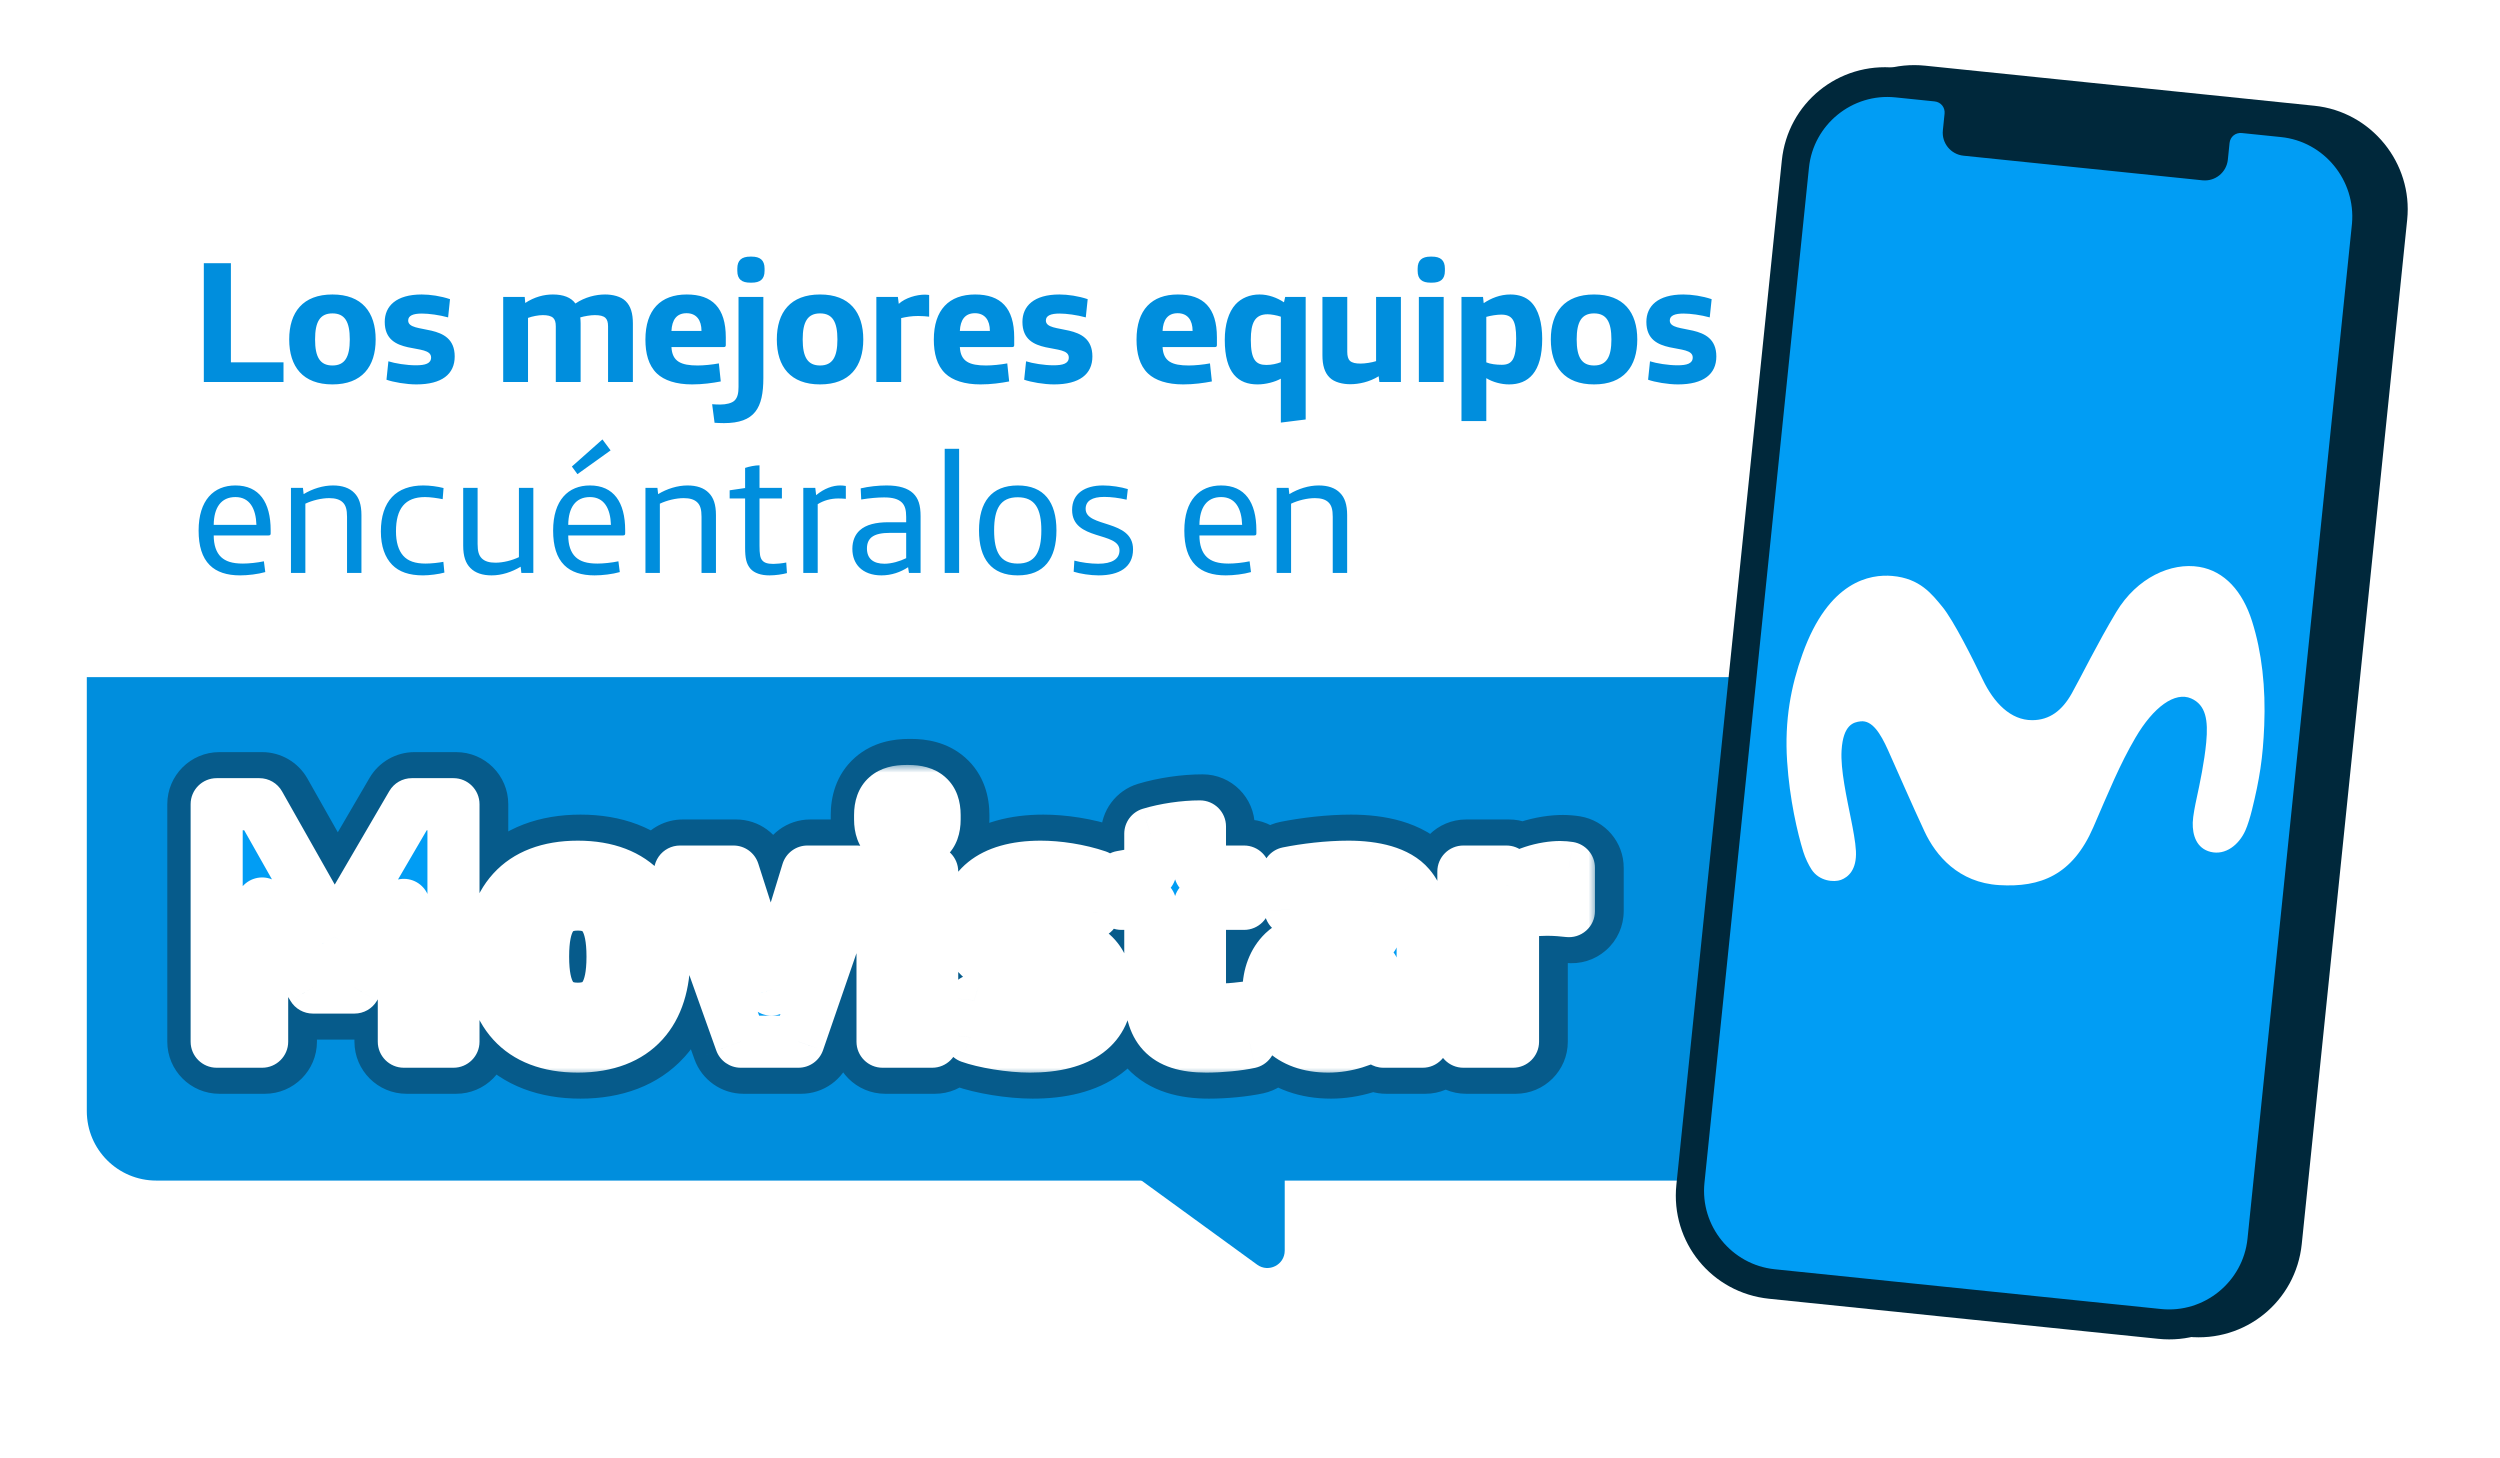 <svg width="144" height="84" viewBox="0 0 144 84" fill="none" xmlns="http://www.w3.org/2000/svg">
<g clip-path="url(#clip0_52_293)">
<g filter="url(#filter0_d_52_293)">
<g clip-path="url(#clip1_52_293)">
<rect width="105" height="30" transform="translate(5 9.001)" fill="white"/>
<path d="M11.74 22.002V15.162H13.3V20.872H16.33V22.002H11.74ZM19.148 22.142C17.448 22.142 16.658 21.122 16.658 19.552C16.658 17.982 17.448 16.962 19.148 16.962C20.848 16.962 21.638 17.982 21.638 19.552C21.638 21.122 20.848 22.142 19.148 22.142ZM19.148 21.052C19.868 21.052 20.148 20.561 20.148 19.552C20.148 18.541 19.868 18.052 19.148 18.052C18.428 18.052 18.148 18.541 18.148 19.552C18.148 20.561 18.428 21.052 19.148 21.052ZM23.981 22.142C23.401 22.142 22.651 22.012 22.261 21.872L22.371 20.811C22.741 20.931 23.421 21.041 23.951 21.041C24.491 21.041 24.831 20.942 24.831 20.591C24.831 19.721 22.161 20.572 22.161 18.541C22.161 17.631 22.821 16.962 24.291 16.962C24.781 16.962 25.391 17.052 25.921 17.232L25.811 18.282C25.301 18.142 24.701 18.061 24.301 18.061C23.791 18.061 23.511 18.181 23.511 18.462C23.511 19.291 26.191 18.502 26.191 20.532C26.191 21.552 25.451 22.142 23.981 22.142ZM28.984 22.002V17.102H30.224L30.254 17.451C30.784 17.102 31.334 16.962 31.844 16.962C32.444 16.962 32.894 17.131 33.144 17.482C33.694 17.111 34.324 16.962 34.854 16.962C35.284 16.962 35.764 17.072 36.034 17.341C36.334 17.631 36.454 18.061 36.454 18.631V22.002H35.024V18.802C35.024 18.552 34.974 18.412 34.874 18.311C34.744 18.192 34.544 18.151 34.254 18.151C34.014 18.151 33.664 18.212 33.424 18.282C33.434 18.392 33.444 18.512 33.444 18.631V22.002H32.014V18.802C32.014 18.552 31.964 18.412 31.864 18.311C31.734 18.192 31.524 18.151 31.264 18.151C31.014 18.151 30.654 18.221 30.414 18.311V22.002H28.984ZM39.866 22.142C38.946 22.142 38.256 21.912 37.836 21.512C37.346 21.041 37.176 20.341 37.176 19.561C37.176 17.841 38.056 16.962 39.556 16.962C41.026 16.962 41.806 17.732 41.806 19.431V19.881C41.806 19.962 41.766 19.991 41.686 19.991H38.676C38.716 20.822 39.226 21.052 40.186 21.052C40.536 21.052 41.036 21.002 41.406 20.931L41.516 21.971C41.046 22.061 40.476 22.142 39.866 22.142ZM38.676 19.061H40.406C40.406 18.442 40.116 18.041 39.546 18.041C38.966 18.041 38.706 18.431 38.676 19.061ZM43.219 16.282C42.729 16.282 42.469 16.091 42.469 15.601V15.472C42.469 14.982 42.729 14.781 43.219 14.781H43.289C43.779 14.781 44.039 14.982 44.039 15.472V15.601C44.039 16.091 43.779 16.282 43.289 16.282H43.219ZM41.699 24.372C41.509 24.372 41.329 24.361 41.159 24.352L41.019 23.282C41.149 23.291 41.319 23.302 41.479 23.302C41.829 23.302 42.159 23.221 42.309 23.072C42.489 22.901 42.539 22.631 42.539 22.282V17.102H43.969V21.771C43.969 23.502 43.479 24.372 41.699 24.372ZM47.235 22.142C45.535 22.142 44.745 21.122 44.745 19.552C44.745 17.982 45.535 16.962 47.235 16.962C48.935 16.962 49.725 17.982 49.725 19.552C49.725 21.122 48.935 22.142 47.235 22.142ZM47.235 21.052C47.955 21.052 48.235 20.561 48.235 19.552C48.235 18.541 47.955 18.052 47.235 18.052C46.515 18.052 46.235 18.541 46.235 19.552C46.235 20.561 46.515 21.052 47.235 21.052ZM50.478 22.002V17.102H51.718L51.769 17.502C52.148 17.151 52.798 16.971 53.269 16.971C53.349 16.971 53.459 16.982 53.519 16.991V18.241C53.358 18.221 53.118 18.201 52.889 18.201C52.508 18.201 52.218 18.252 51.908 18.322V22.002H50.478ZM56.478 22.142C55.558 22.142 54.868 21.912 54.448 21.512C53.958 21.041 53.788 20.341 53.788 19.561C53.788 17.841 54.668 16.962 56.168 16.962C57.638 16.962 58.418 17.732 58.418 19.431V19.881C58.418 19.962 58.378 19.991 58.298 19.991H55.288C55.328 20.822 55.838 21.052 56.798 21.052C57.148 21.052 57.648 21.002 58.018 20.931L58.128 21.971C57.658 22.061 57.088 22.142 56.478 22.142ZM55.288 19.061H57.018C57.018 18.442 56.728 18.041 56.158 18.041C55.578 18.041 55.318 18.431 55.288 19.061ZM60.712 22.142C60.132 22.142 59.382 22.012 58.992 21.872L59.102 20.811C59.471 20.931 60.151 21.041 60.681 21.041C61.221 21.041 61.562 20.942 61.562 20.591C61.562 19.721 58.892 20.572 58.892 18.541C58.892 17.631 59.551 16.962 61.022 16.962C61.511 16.962 62.121 17.052 62.651 17.232L62.541 18.282C62.032 18.142 61.431 18.061 61.032 18.061C60.522 18.061 60.242 18.181 60.242 18.462C60.242 19.291 62.922 18.502 62.922 20.532C62.922 21.552 62.181 22.142 60.712 22.142ZM68.154 22.142C67.234 22.142 66.544 21.912 66.124 21.512C65.634 21.041 65.464 20.341 65.464 19.561C65.464 17.841 66.344 16.962 67.844 16.962C69.314 16.962 70.094 17.732 70.094 19.431V19.881C70.094 19.962 70.054 19.991 69.974 19.991H66.964C67.004 20.822 67.514 21.052 68.474 21.052C68.824 21.052 69.324 21.002 69.694 20.931L69.804 21.971C69.334 22.061 68.764 22.142 68.154 22.142ZM66.964 19.061H68.694C68.694 18.442 68.404 18.041 67.834 18.041C67.254 18.041 66.994 18.431 66.964 19.061ZM73.777 24.341V21.811C73.437 22.002 72.907 22.142 72.437 22.142C71.327 22.142 70.547 21.502 70.547 19.572C70.547 18.692 70.767 17.971 71.167 17.532C71.497 17.172 71.987 16.962 72.547 16.962C73.057 16.962 73.547 17.142 73.957 17.412L74.027 17.102H75.207V24.162L73.777 24.341ZM72.947 21.021C73.257 21.021 73.547 20.951 73.777 20.861V18.241C73.547 18.162 73.207 18.102 73.017 18.102C72.277 18.102 72.047 18.602 72.047 19.572C72.047 20.741 72.347 21.021 72.947 21.021ZM77.772 22.131C77.342 22.131 76.862 22.021 76.592 21.752C76.292 21.462 76.172 21.032 76.172 20.462V17.102H77.602V20.262C77.602 20.512 77.652 20.681 77.752 20.782C77.882 20.901 78.082 20.942 78.372 20.942C78.622 20.942 79.022 20.881 79.262 20.802V17.102H80.692V22.002H79.452L79.412 21.672C78.882 22.002 78.272 22.131 77.772 22.131ZM82.406 16.282C81.916 16.282 81.656 16.091 81.656 15.601V15.472C81.656 14.982 81.916 14.781 82.406 14.781H82.476C82.966 14.781 83.226 14.982 83.226 15.472V15.601C83.226 16.091 82.966 16.282 82.476 16.282H82.406ZM81.726 22.002V17.102H83.156V22.002H81.726ZM84.181 24.252V17.102H85.421L85.461 17.462C85.881 17.181 86.401 16.962 87.001 16.962C87.491 16.962 87.891 17.111 88.171 17.381C88.631 17.831 88.831 18.611 88.831 19.521C88.831 21.451 88.031 22.142 86.921 22.142C86.481 22.142 85.981 22.012 85.611 21.782V24.252H84.181ZM86.501 21.012C87.101 21.012 87.331 20.681 87.331 19.502C87.331 18.451 87.111 18.122 86.461 18.122C86.231 18.122 85.851 18.181 85.611 18.252V20.872C85.841 20.971 86.191 21.012 86.501 21.012ZM91.817 22.142C90.117 22.142 89.327 21.122 89.327 19.552C89.327 17.982 90.117 16.962 91.817 16.962C93.517 16.962 94.307 17.982 94.307 19.552C94.307 21.122 93.517 22.142 91.817 22.142ZM91.817 21.052C92.537 21.052 92.817 20.561 92.817 19.552C92.817 18.541 92.537 18.052 91.817 18.052C91.097 18.052 90.817 18.541 90.817 19.552C90.817 20.561 91.097 21.052 91.817 21.052ZM96.65 22.142C96.07 22.142 95.32 22.012 94.93 21.872L95.04 20.811C95.41 20.931 96.091 21.041 96.621 21.041C97.16 21.041 97.501 20.942 97.501 20.591C97.501 19.721 94.831 20.572 94.831 18.541C94.831 17.631 95.49 16.962 96.96 16.962C97.451 16.962 98.061 17.052 98.591 17.232L98.481 18.282C97.971 18.142 97.371 18.061 96.971 18.061C96.46 18.061 96.18 18.181 96.18 18.462C96.18 19.291 98.861 18.502 98.861 20.532C98.861 21.552 98.121 22.142 96.65 22.142Z" fill="#008EDD"/>
<path d="M13.83 33.142C13.07 33.142 12.48 32.952 12.08 32.551C11.64 32.111 11.44 31.442 11.44 30.561C11.44 28.811 12.31 27.962 13.56 27.962C14.93 27.962 15.59 28.931 15.59 30.541V30.732C15.59 30.811 15.55 30.841 15.47 30.841H12.31C12.31 31.381 12.45 31.822 12.74 32.092C13 32.331 13.37 32.462 13.99 32.462C14.34 32.462 14.82 32.411 15.2 32.331L15.28 32.952C14.86 33.072 14.28 33.142 13.83 33.142ZM12.31 30.232H14.77C14.74 29.291 14.38 28.631 13.56 28.631C12.73 28.631 12.32 29.241 12.31 30.232ZM16.759 33.002V28.102H17.449L17.489 28.462C17.999 28.151 18.609 27.962 19.179 27.962C19.709 27.962 20.129 28.102 20.409 28.392C20.679 28.662 20.819 29.061 20.819 29.672V33.002H19.989V29.771C19.989 29.352 19.919 29.111 19.749 28.942C19.579 28.771 19.319 28.692 18.959 28.692C18.519 28.692 17.989 28.822 17.589 29.012V33.002H16.759ZM24.368 33.142C23.568 33.142 22.988 32.941 22.588 32.532C22.178 32.111 21.938 31.471 21.938 30.611C21.938 29.752 22.158 29.081 22.578 28.631C22.998 28.181 23.628 27.962 24.378 27.962C24.758 27.962 25.208 28.021 25.548 28.111L25.498 28.752C25.188 28.692 24.788 28.631 24.478 28.631C23.328 28.631 22.808 29.302 22.808 30.602C22.808 31.221 22.948 31.692 23.218 32.002C23.498 32.322 23.918 32.462 24.518 32.462C24.848 32.462 25.288 32.411 25.538 32.361L25.598 32.981C25.278 33.072 24.728 33.142 24.368 33.142ZM28.32 33.142C27.79 33.142 27.37 33.002 27.09 32.712C26.82 32.441 26.68 32.041 26.68 31.431V28.102H27.51V31.331C27.51 31.752 27.58 31.991 27.75 32.161C27.92 32.331 28.18 32.411 28.54 32.411C28.98 32.411 29.49 32.282 29.89 32.092V28.102H30.72V33.002H30.03L29.99 32.642C29.48 32.952 28.89 33.142 28.32 33.142ZM33.26 27.311L32.94 26.872L34.7 25.311L35.17 25.942L33.26 27.311ZM34.25 33.142C33.49 33.142 32.9 32.952 32.5 32.551C32.06 32.111 31.86 31.442 31.86 30.561C31.86 28.811 32.73 27.962 33.98 27.962C35.35 27.962 36.01 28.931 36.01 30.541V30.732C36.01 30.811 35.97 30.841 35.89 30.841H32.73C32.73 31.381 32.87 31.822 33.16 32.092C33.42 32.331 33.79 32.462 34.41 32.462C34.76 32.462 35.24 32.411 35.62 32.331L35.7 32.952C35.28 33.072 34.7 33.142 34.25 33.142ZM32.73 30.232H35.19C35.16 29.291 34.8 28.631 33.98 28.631C33.15 28.631 32.74 29.241 32.73 30.232ZM37.178 33.002V28.102H37.868L37.908 28.462C38.419 28.151 39.029 27.962 39.599 27.962C40.129 27.962 40.548 28.102 40.828 28.392C41.099 28.662 41.239 29.061 41.239 29.672V33.002H40.408V29.771C40.408 29.352 40.339 29.111 40.169 28.942C39.998 28.771 39.739 28.692 39.379 28.692C38.938 28.692 38.408 28.822 38.008 29.012V33.002H37.178ZM44.318 33.142C43.838 33.142 43.448 33.011 43.228 32.761C42.988 32.481 42.918 32.151 42.918 31.541V28.712H42.028V28.241L42.918 28.111V26.951C43.158 26.872 43.488 26.802 43.748 26.802V28.102H45.038V28.712H43.748V31.431C43.748 31.901 43.778 32.142 43.918 32.291C44.028 32.411 44.198 32.481 44.548 32.481C44.718 32.481 45.048 32.452 45.288 32.401L45.328 33.011C45.068 33.081 44.678 33.142 44.318 33.142ZM46.27 33.002V28.102H46.96L47.01 28.521C47.48 28.131 47.97 27.962 48.4 27.962C48.49 27.962 48.61 27.971 48.72 27.991V28.732C48.61 28.721 48.43 28.712 48.29 28.712C47.86 28.712 47.45 28.822 47.1 29.041V33.002H46.27ZM50.766 33.142C50.236 33.142 49.786 32.981 49.486 32.672C49.246 32.422 49.096 32.072 49.096 31.611C49.096 31.151 49.256 30.791 49.516 30.552C49.886 30.212 50.466 30.081 51.176 30.081H52.196V29.771C52.196 29.372 52.126 29.122 51.946 28.942C51.736 28.741 51.416 28.651 50.926 28.651C50.556 28.651 50.086 28.692 49.606 28.771L49.576 28.131C50.036 28.021 50.596 27.962 51.066 27.962C51.796 27.962 52.286 28.122 52.596 28.412C52.906 28.712 53.026 29.102 53.026 29.741V33.002H52.356L52.306 32.672C51.876 32.952 51.356 33.142 50.766 33.142ZM50.946 32.471C51.346 32.471 51.836 32.331 52.196 32.151V30.692H51.296C50.786 30.692 50.436 30.762 50.206 30.942C50.036 31.081 49.936 31.291 49.936 31.591C49.936 32.181 50.306 32.471 50.946 32.471ZM54.415 33.002V25.852H55.245V33.002H54.415ZM58.621 33.142C57.101 33.142 56.391 32.181 56.391 30.552C56.391 28.922 57.101 27.962 58.621 27.962C60.141 27.962 60.851 28.922 60.851 30.552C60.851 32.181 60.141 33.142 58.621 33.142ZM58.621 32.462C59.621 32.462 59.981 31.802 59.981 30.552C59.981 29.302 59.621 28.642 58.621 28.642C57.621 28.642 57.261 29.302 57.261 30.552C57.261 31.802 57.621 32.462 58.621 32.462ZM63.283 33.142C62.813 33.142 62.213 33.051 61.843 32.931L61.883 32.291C62.283 32.401 62.823 32.471 63.253 32.471C64.053 32.471 64.483 32.202 64.483 31.701C64.483 30.602 61.753 31.172 61.753 29.372C61.753 28.422 62.493 27.962 63.533 27.962C64.023 27.962 64.573 28.052 64.963 28.172L64.893 28.782C64.453 28.681 64.003 28.622 63.603 28.622C62.903 28.622 62.533 28.852 62.533 29.311C62.533 30.412 65.263 29.892 65.263 31.642C65.263 32.681 64.463 33.142 63.283 33.142ZM70.607 33.142C69.847 33.142 69.257 32.952 68.857 32.551C68.417 32.111 68.217 31.442 68.217 30.561C68.217 28.811 69.087 27.962 70.337 27.962C71.707 27.962 72.367 28.931 72.367 30.541V30.732C72.367 30.811 72.327 30.841 72.247 30.841H69.087C69.087 31.381 69.227 31.822 69.517 32.092C69.777 32.331 70.147 32.462 70.767 32.462C71.117 32.462 71.597 32.411 71.977 32.331L72.057 32.952C71.637 33.072 71.057 33.142 70.607 33.142ZM69.087 30.232H71.547C71.517 29.291 71.157 28.631 70.337 28.631C69.507 28.631 69.097 29.241 69.087 30.232ZM73.536 33.002V28.102H74.226L74.266 28.462C74.776 28.151 75.386 27.962 75.956 27.962C76.486 27.962 76.906 28.102 77.186 28.392C77.456 28.662 77.596 29.061 77.596 29.672V33.002H76.766V29.771C76.766 29.352 76.696 29.111 76.526 28.942C76.356 28.771 76.096 28.692 75.736 28.692C75.296 28.692 74.766 28.822 74.366 29.012V33.002H73.536Z" fill="#008EDD"/>
<rect width="105" height="29" transform="translate(5 39.002)" fill="#008EDD"/>
<mask id="path-4-outside-1_52_293" maskUnits="userSpaceOnUse" x="9" y="42.002" width="85" height="22" fill="black">
<rect fill="white" x="9" y="42.002" width="85" height="22"/>
<path d="M12.636 60.002V46.322H15.096L19.416 53.962L23.876 46.322H26.276V60.002H23.416V52.121L20.576 56.882H18.176L15.256 52.041V60.002H12.636ZM33.438 60.282C30.038 60.282 28.458 58.242 28.458 55.102C28.458 51.962 30.038 49.922 33.438 49.922C36.838 49.922 38.418 51.962 38.418 55.102C38.418 58.242 36.838 60.282 33.438 60.282ZM33.438 58.102C34.878 58.102 35.438 57.121 35.438 55.102C35.438 53.081 34.878 52.102 33.438 52.102C31.998 52.102 31.438 53.081 31.438 55.102C31.438 57.121 31.998 58.102 33.438 58.102ZM42.825 60.002L39.325 50.202H42.405L44.585 57.002L46.665 50.202H49.525L46.145 60.002H42.825ZM52.35 48.562C51.37 48.562 50.85 48.181 50.85 47.202V46.941C50.85 45.962 51.37 45.562 52.35 45.562H52.49C53.471 45.562 53.99 45.962 53.99 46.941V47.202C53.99 48.181 53.471 48.562 52.49 48.562H52.35ZM50.99 60.002V50.202H53.85V60.002H50.99ZM59.482 60.282C58.322 60.282 56.822 60.022 56.042 59.742L56.262 57.621C57.002 57.861 58.362 58.081 59.422 58.081C60.502 58.081 61.182 57.882 61.182 57.181C61.182 55.441 55.842 57.142 55.842 53.081C55.842 51.261 57.162 49.922 60.102 49.922C61.082 49.922 62.302 50.102 63.362 50.462L63.142 52.562C62.122 52.282 60.922 52.121 60.122 52.121C59.102 52.121 58.542 52.361 58.542 52.922C58.542 54.581 63.902 53.002 63.902 57.062C63.902 59.102 62.422 60.282 59.482 60.282ZM69.634 60.282C67.194 60.282 66.414 59.202 66.414 57.041V52.062H64.754V50.502L66.414 50.202V48.022C67.274 47.761 68.354 47.602 69.274 47.602V50.202H71.814V52.062H69.274V56.642C69.274 57.742 69.494 58.142 70.654 58.142C71.054 58.142 71.694 58.062 72.034 58.022L72.134 60.041C71.494 60.181 70.494 60.282 69.634 60.282ZM76.661 60.282C74.421 60.282 73.221 58.962 73.221 57.062C73.221 56.181 73.521 55.382 74.081 54.842C74.781 54.181 75.861 53.941 77.681 53.941H79.241V53.621C79.241 53.081 79.121 52.742 78.881 52.522C78.541 52.221 78.001 52.121 77.221 52.121C76.301 52.121 75.161 52.242 74.481 52.382L74.341 50.282C75.341 50.081 76.641 49.922 77.821 49.922C79.321 49.922 80.661 50.242 81.341 51.041C81.841 51.621 82.101 52.462 82.101 53.642V60.002H79.841L79.601 59.401C78.761 59.941 77.701 60.282 76.661 60.282ZM77.481 58.102C78.021 58.102 78.781 57.941 79.241 57.801V55.782H77.721C77.041 55.782 76.621 55.861 76.361 56.121C76.181 56.301 76.081 56.581 76.081 56.941C76.081 57.661 76.441 58.102 77.481 58.102ZM84.446 60.002V50.202H86.926L87.026 51.002C87.786 50.301 89.086 49.941 90.026 49.941C90.186 49.941 90.406 49.962 90.526 49.981V52.481C90.206 52.441 89.726 52.401 89.266 52.401C88.506 52.401 87.926 52.502 87.306 52.642V60.002H84.446Z"/>
</mask>
<path d="M12.636 60.002V46.322H15.096L19.416 53.962L23.876 46.322H26.276V60.002H23.416V52.121L20.576 56.882H18.176L15.256 52.041V60.002H12.636ZM33.438 60.282C30.038 60.282 28.458 58.242 28.458 55.102C28.458 51.962 30.038 49.922 33.438 49.922C36.838 49.922 38.418 51.962 38.418 55.102C38.418 58.242 36.838 60.282 33.438 60.282ZM33.438 58.102C34.878 58.102 35.438 57.121 35.438 55.102C35.438 53.081 34.878 52.102 33.438 52.102C31.998 52.102 31.438 53.081 31.438 55.102C31.438 57.121 31.998 58.102 33.438 58.102ZM42.825 60.002L39.325 50.202H42.405L44.585 57.002L46.665 50.202H49.525L46.145 60.002H42.825ZM52.35 48.562C51.37 48.562 50.85 48.181 50.85 47.202V46.941C50.85 45.962 51.37 45.562 52.35 45.562H52.49C53.471 45.562 53.99 45.962 53.99 46.941V47.202C53.99 48.181 53.471 48.562 52.49 48.562H52.35ZM50.99 60.002V50.202H53.85V60.002H50.99ZM59.482 60.282C58.322 60.282 56.822 60.022 56.042 59.742L56.262 57.621C57.002 57.861 58.362 58.081 59.422 58.081C60.502 58.081 61.182 57.882 61.182 57.181C61.182 55.441 55.842 57.142 55.842 53.081C55.842 51.261 57.162 49.922 60.102 49.922C61.082 49.922 62.302 50.102 63.362 50.462L63.142 52.562C62.122 52.282 60.922 52.121 60.122 52.121C59.102 52.121 58.542 52.361 58.542 52.922C58.542 54.581 63.902 53.002 63.902 57.062C63.902 59.102 62.422 60.282 59.482 60.282ZM69.634 60.282C67.194 60.282 66.414 59.202 66.414 57.041V52.062H64.754V50.502L66.414 50.202V48.022C67.274 47.761 68.354 47.602 69.274 47.602V50.202H71.814V52.062H69.274V56.642C69.274 57.742 69.494 58.142 70.654 58.142C71.054 58.142 71.694 58.062 72.034 58.022L72.134 60.041C71.494 60.181 70.494 60.282 69.634 60.282ZM76.661 60.282C74.421 60.282 73.221 58.962 73.221 57.062C73.221 56.181 73.521 55.382 74.081 54.842C74.781 54.181 75.861 53.941 77.681 53.941H79.241V53.621C79.241 53.081 79.121 52.742 78.881 52.522C78.541 52.221 78.001 52.121 77.221 52.121C76.301 52.121 75.161 52.242 74.481 52.382L74.341 50.282C75.341 50.081 76.641 49.922 77.821 49.922C79.321 49.922 80.661 50.242 81.341 51.041C81.841 51.621 82.101 52.462 82.101 53.642V60.002H79.841L79.601 59.401C78.761 59.941 77.701 60.282 76.661 60.282ZM77.481 58.102C78.021 58.102 78.781 57.941 79.241 57.801V55.782H77.721C77.041 55.782 76.621 55.861 76.361 56.121C76.181 56.301 76.081 56.581 76.081 56.941C76.081 57.661 76.441 58.102 77.481 58.102ZM84.446 60.002V50.202H86.926L87.026 51.002C87.786 50.301 89.086 49.941 90.026 49.941C90.186 49.941 90.406 49.962 90.526 49.981V52.481C90.206 52.441 89.726 52.401 89.266 52.401C88.506 52.401 87.926 52.502 87.306 52.642V60.002H84.446Z" fill="white"/>
<path d="M12.636 60.002H9.636C9.636 61.658 10.979 63.002 12.636 63.002V60.002ZM12.636 46.322V43.322C10.979 43.322 9.636 44.665 9.636 46.322H12.636ZM15.096 46.322L17.708 44.845C17.175 43.904 16.178 43.322 15.096 43.322V46.322ZM19.416 53.962L16.805 55.438C17.334 56.373 18.322 56.954 19.396 56.961C20.47 56.969 21.466 56.401 22.007 55.474L19.416 53.962ZM23.876 46.322V43.322C22.81 43.322 21.823 43.888 21.285 44.809L23.876 46.322ZM26.276 46.322H29.276C29.276 44.665 27.933 43.322 26.276 43.322V46.322ZM26.276 60.002V63.002C27.933 63.002 29.276 61.658 29.276 60.002H26.276ZM23.416 60.002H20.416C20.416 61.658 21.759 63.002 23.416 63.002V60.002ZM23.416 52.121H26.416C26.416 50.772 25.515 49.588 24.213 49.229C22.912 48.871 21.532 49.425 20.84 50.584L23.416 52.121ZM20.576 56.882V59.882C21.633 59.882 22.611 59.326 23.152 58.419L20.576 56.882ZM18.176 56.882L15.607 58.431C16.151 59.331 17.125 59.882 18.176 59.882V56.882ZM15.256 52.041L17.825 50.492C17.129 49.338 15.75 48.79 14.452 49.151C13.154 49.513 12.256 50.694 12.256 52.041H15.256ZM15.256 60.002V63.002C16.913 63.002 18.256 61.658 18.256 60.002H15.256ZM15.636 60.002V46.322H9.636V60.002H15.636ZM12.636 49.322H15.096V43.322H12.636V49.322ZM12.485 47.798L16.805 55.438L22.028 52.485L17.708 44.845L12.485 47.798ZM22.007 55.474L26.467 47.834L21.285 44.809L16.825 52.449L22.007 55.474ZM23.876 49.322H26.276V43.322H23.876V49.322ZM23.276 46.322V60.002H29.276V46.322H23.276ZM26.276 57.002H23.416V63.002H26.276V57.002ZM26.416 60.002V52.121H20.416V60.002H26.416ZM20.84 50.584L18 55.344L23.152 58.419L25.992 53.659L20.84 50.584ZM20.576 53.882H18.176V59.882H20.576V53.882ZM20.745 55.332L17.825 50.492L12.688 53.591L15.607 58.431L20.745 55.332ZM12.256 52.041V60.002H18.256V52.041H12.256ZM15.256 57.002H12.636V63.002H15.256V57.002ZM33.438 57.282C32.351 57.282 32.005 56.975 31.893 56.852C31.736 56.679 31.458 56.207 31.458 55.102H25.458C25.458 57.136 25.969 59.254 27.452 60.886C28.98 62.568 31.124 63.282 33.438 63.282V57.282ZM31.458 55.102C31.458 53.996 31.736 53.524 31.893 53.351C32.005 53.228 32.351 52.922 33.438 52.922V46.922C31.124 46.922 28.98 47.635 27.452 49.317C25.969 50.949 25.458 53.067 25.458 55.102H31.458ZM33.438 52.922C34.524 52.922 34.87 53.228 34.982 53.351C35.139 53.524 35.418 53.996 35.418 55.102H41.418C41.418 53.067 40.906 50.949 39.423 49.317C37.895 47.635 35.751 46.922 33.438 46.922V52.922ZM35.418 55.102C35.418 56.207 35.139 56.679 34.982 56.852C34.87 56.975 34.524 57.282 33.438 57.282V63.282C35.751 63.282 37.895 62.568 39.423 60.886C40.906 59.254 41.418 57.136 41.418 55.102H35.418ZM33.438 61.102C34.946 61.102 36.514 60.516 37.501 58.982C38.302 57.736 38.438 56.261 38.438 55.102H32.438C32.438 55.48 32.41 55.712 32.386 55.836C32.361 55.962 32.355 55.891 32.455 55.736C32.574 55.551 32.778 55.349 33.051 55.217C33.298 55.097 33.464 55.102 33.438 55.102V61.102ZM38.438 55.102C38.438 53.942 38.302 52.467 37.501 51.221C36.514 49.687 34.946 49.102 33.438 49.102V55.102C33.464 55.102 33.298 55.106 33.051 54.986C32.778 54.854 32.574 54.652 32.455 54.467C32.355 54.312 32.361 54.241 32.386 54.367C32.41 54.491 32.438 54.723 32.438 55.102H38.438ZM33.438 49.102C31.929 49.102 30.362 49.687 29.375 51.221C28.573 52.467 28.438 53.942 28.438 55.102H34.438C34.438 54.723 34.465 54.491 34.49 54.367C34.515 54.241 34.521 54.312 34.421 54.467C34.302 54.652 34.098 54.854 33.825 54.986C33.578 55.106 33.412 55.102 33.438 55.102V49.102ZM28.438 55.102C28.438 56.261 28.573 57.736 29.375 58.982C30.362 60.516 31.929 61.102 33.438 61.102V55.102C33.412 55.102 33.578 55.097 33.825 55.217C34.098 55.349 34.302 55.551 34.421 55.736C34.521 55.891 34.515 55.962 34.49 55.836C34.465 55.712 34.438 55.48 34.438 55.102H28.438ZM42.825 60.002L40 61.011C40.426 62.205 41.557 63.002 42.825 63.002V60.002ZM39.325 50.202V47.202C38.349 47.202 37.435 47.676 36.873 48.473C36.311 49.271 36.172 50.292 36.5 51.211L39.325 50.202ZM42.405 50.202L45.262 49.286C44.864 48.044 43.709 47.202 42.405 47.202V50.202ZM44.585 57.002L41.728 57.917C42.129 59.166 43.294 60.01 44.605 60.001C45.916 59.993 47.07 59.133 47.454 57.879L44.585 57.002ZM46.665 50.202V47.202C45.346 47.202 44.182 48.063 43.796 49.324L46.665 50.202ZM49.525 50.202L52.361 51.18C52.677 50.263 52.531 49.25 51.968 48.46C51.405 47.67 50.495 47.202 49.525 47.202V50.202ZM46.145 60.002V63.002C47.425 63.002 48.564 62.19 48.981 60.98L46.145 60.002ZM45.65 58.992L42.15 49.193L36.5 51.211L40 61.011L45.65 58.992ZM39.325 53.202H42.405V47.202H39.325V53.202ZM39.548 51.117L41.728 57.917L47.442 56.086L45.262 49.286L39.548 51.117ZM47.454 57.879L49.534 51.079L43.796 49.324L41.716 56.124L47.454 57.879ZM46.665 53.202H49.525V47.202H46.665V53.202ZM46.689 49.223L43.309 59.023L48.981 60.98L52.361 51.18L46.689 49.223ZM46.145 57.002H42.825V63.002H46.145V57.002ZM50.99 60.002H47.99C47.99 61.658 49.334 63.002 50.99 63.002V60.002ZM50.99 50.202V47.202C49.334 47.202 47.99 48.545 47.99 50.202H50.99ZM53.85 50.202H56.85C56.85 48.545 55.507 47.202 53.85 47.202V50.202ZM53.85 60.002V63.002C55.507 63.002 56.85 61.658 56.85 60.002H53.85ZM52.35 45.562C52.154 45.562 52.646 45.507 53.191 45.976C53.832 46.528 53.85 47.18 53.85 47.202H47.85C47.85 48.203 48.129 49.535 49.275 50.522C50.325 51.426 51.566 51.562 52.35 51.562V45.562ZM53.85 47.202V46.941H47.85V47.202H53.85ZM53.85 46.941C53.85 46.962 53.833 47.591 53.216 48.135C52.678 48.609 52.185 48.562 52.35 48.562V42.562C51.536 42.562 50.292 42.714 49.25 43.633C48.128 44.622 47.85 45.941 47.85 46.941H53.85ZM52.35 48.562H52.49V42.562H52.35V48.562ZM52.49 48.562C52.656 48.562 52.162 48.609 51.625 48.135C51.008 47.591 50.99 46.962 50.99 46.941H56.99C56.99 45.941 56.713 44.622 55.591 43.633C54.548 42.714 53.305 42.562 52.49 42.562V48.562ZM50.99 46.941V47.202H56.99V46.941H50.99ZM50.99 47.202C50.99 47.18 51.009 46.528 51.65 45.976C52.195 45.507 52.687 45.562 52.49 45.562V51.562C53.274 51.562 54.516 51.426 55.566 50.522C56.712 49.535 56.99 48.203 56.99 47.202H50.99ZM52.49 45.562H52.35V51.562H52.49V45.562ZM53.99 60.002V50.202H47.99V60.002H53.99ZM50.99 53.202H53.85V47.202H50.99V53.202ZM50.85 50.202V60.002H56.85V50.202H50.85ZM53.85 57.002H50.99V63.002H53.85V57.002ZM56.042 59.742L53.058 59.432C52.915 60.805 53.728 62.099 55.028 62.565L56.042 59.742ZM56.262 57.621L57.187 54.768C56.326 54.488 55.384 54.613 54.625 55.107C53.866 55.601 53.371 56.411 53.278 57.312L56.262 57.621ZM63.362 50.462L66.345 50.774C66.491 49.38 65.653 48.071 64.326 47.621L63.362 50.462ZM63.142 52.562L62.347 55.454C63.197 55.688 64.106 55.536 64.834 55.039C65.561 54.542 66.033 53.75 66.125 52.874L63.142 52.562ZM59.482 57.282C59.102 57.282 58.602 57.236 58.099 57.155C57.578 57.071 57.206 56.972 57.055 56.918L55.028 62.565C56.177 62.977 58.026 63.282 59.482 63.282V57.282ZM59.026 60.051L59.245 57.931L53.278 57.312L53.058 59.432L59.026 60.051ZM55.336 60.475C56.403 60.821 58.078 61.081 59.422 61.081V55.081C58.645 55.081 57.6 54.902 57.187 54.768L55.336 60.475ZM59.422 61.081C60.027 61.081 61.016 61.045 61.94 60.629C62.458 60.395 63.065 59.994 63.53 59.318C64.007 58.624 64.182 57.864 64.182 57.181H58.182C58.182 56.849 58.271 56.377 58.587 55.917C58.891 55.476 59.26 55.255 59.474 55.159C59.671 55.07 59.789 55.061 59.743 55.067C59.708 55.072 59.609 55.081 59.422 55.081V61.081ZM64.182 57.181C64.182 56.058 63.693 55.086 62.929 54.416C62.298 53.862 61.596 53.619 61.202 53.502C60.774 53.375 60.331 53.293 60.027 53.238C59.671 53.174 59.424 53.132 59.169 53.075C58.625 52.952 58.571 52.862 58.653 52.934C58.885 53.137 58.842 53.348 58.842 53.081H52.842C52.842 54.845 53.466 56.366 54.699 57.446C55.782 58.396 57.063 58.751 57.854 58.928C58.266 59.021 58.687 59.093 58.957 59.142C59.279 59.2 59.42 59.232 59.493 59.254C59.599 59.285 59.314 59.226 58.975 58.928C58.503 58.515 58.182 57.87 58.182 57.181H64.182ZM58.842 53.081C58.842 52.99 58.857 52.989 58.835 53.039C58.809 53.097 58.77 53.14 58.752 53.154C58.735 53.168 59.041 52.922 60.102 52.922V46.922C58.222 46.922 56.398 47.345 54.986 48.484C53.49 49.69 52.842 51.39 52.842 53.081H58.842ZM60.102 52.922C60.771 52.922 61.664 53.053 62.397 53.302L64.326 47.621C62.939 47.15 61.392 46.922 60.102 46.922V52.922ZM60.378 50.149L60.158 52.249L66.125 52.874L66.345 50.774L60.378 50.149ZM63.936 49.669C62.686 49.325 61.218 49.121 60.122 49.121V55.121C60.625 55.121 61.557 55.237 62.347 55.454L63.936 49.669ZM60.122 49.121C59.477 49.121 58.528 49.181 57.638 49.613C57.148 49.851 56.589 50.245 56.16 50.88C55.717 51.535 55.542 52.256 55.542 52.922H61.542C61.542 53.307 61.436 53.788 61.13 54.24C60.838 54.673 60.483 54.902 60.26 55.01C60.15 55.063 60.061 55.093 60.007 55.109C59.953 55.124 59.921 55.13 59.917 55.13C59.915 55.131 59.976 55.121 60.122 55.121V49.121ZM55.542 52.922C55.542 54.092 56.078 55.062 56.838 55.703C57.462 56.229 58.148 56.462 58.528 56.574C58.943 56.697 59.378 56.781 59.676 56.837C60.023 56.904 60.274 56.95 60.525 57.009C61.062 57.138 61.133 57.233 61.066 57.173C60.858 56.987 60.902 56.798 60.902 57.062H66.902C66.902 55.295 66.275 53.781 65.062 52.698C63.99 51.74 62.721 51.365 61.918 51.173C61.499 51.073 61.08 50.997 60.799 50.943C60.469 50.881 60.318 50.847 60.231 50.821C60.108 50.785 60.375 50.837 60.706 51.116C61.173 51.51 61.542 52.166 61.542 52.922H55.542ZM60.902 57.062C60.902 57.207 60.876 57.221 60.904 57.161C60.936 57.091 60.985 57.043 61.001 57.032C61.003 57.03 60.916 57.095 60.663 57.16C60.408 57.226 60.024 57.282 59.482 57.282V63.282C61.283 63.282 63.126 62.931 64.588 61.841C66.189 60.647 66.902 58.89 66.902 57.062H60.902ZM66.414 52.062H69.414C69.414 50.405 68.071 49.062 66.414 49.062V52.062ZM64.754 52.062H61.754C61.754 53.718 63.097 55.062 64.754 55.062V52.062ZM64.754 50.502L64.22 47.549C62.792 47.807 61.754 49.05 61.754 50.502H64.754ZM66.414 50.202L66.947 53.154C68.375 52.896 69.414 51.653 69.414 50.202H66.414ZM66.414 48.022L65.546 45.15C64.28 45.532 63.414 46.699 63.414 48.022H66.414ZM69.274 47.602H72.274C72.274 45.945 70.931 44.602 69.274 44.602V47.602ZM69.274 50.202H66.274C66.274 51.858 67.617 53.202 69.274 53.202V50.202ZM71.814 50.202H74.814C74.814 48.545 73.471 47.202 71.814 47.202V50.202ZM71.814 52.062V55.062C73.471 55.062 74.814 53.718 74.814 52.062H71.814ZM69.274 52.062V49.062C67.617 49.062 66.274 50.405 66.274 52.062H69.274ZM72.034 58.022L75.03 57.873C74.989 57.043 74.606 56.268 73.971 55.731C73.337 55.194 72.508 54.945 71.683 55.042L72.034 58.022ZM72.134 60.041L72.775 62.972C74.207 62.659 75.203 61.357 75.13 59.893L72.134 60.041ZM69.634 57.282C69.437 57.282 69.292 57.27 69.189 57.257C69.086 57.243 69.036 57.228 69.027 57.225C69.019 57.223 69.054 57.233 69.113 57.27C69.174 57.307 69.244 57.362 69.31 57.433C69.376 57.504 69.419 57.572 69.445 57.621C69.47 57.668 69.473 57.688 69.467 57.664C69.46 57.639 69.446 57.579 69.434 57.471C69.422 57.364 69.414 57.223 69.414 57.041H63.414C63.414 58.364 63.628 60.128 64.907 61.51C66.234 62.942 68.055 63.282 69.634 63.282V57.282ZM69.414 57.041V52.062H63.414V57.041H69.414ZM66.414 49.062H64.754V55.062H66.414V49.062ZM67.754 52.062V50.502H61.754V52.062H67.754ZM65.287 53.454L66.947 53.154L65.88 47.249L64.22 47.549L65.287 53.454ZM69.414 50.202V48.022H63.414V50.202H69.414ZM67.282 50.893C67.858 50.719 68.645 50.602 69.274 50.602V44.602C68.062 44.602 66.69 44.804 65.546 45.15L67.282 50.893ZM66.274 47.602V50.202H72.274V47.602H66.274ZM69.274 53.202H71.814V47.202H69.274V53.202ZM68.814 50.202V52.062H74.814V50.202H68.814ZM71.814 49.062H69.274V55.062H71.814V49.062ZM66.274 52.062V56.642H72.274V52.062H66.274ZM66.274 56.642C66.274 57.125 66.251 58.57 67.234 59.736C68.353 61.065 69.933 61.142 70.654 61.142V55.142C70.504 55.142 70.596 55.124 70.805 55.186C71.062 55.263 71.473 55.455 71.823 55.872C72.151 56.26 72.243 56.63 72.267 56.747C72.287 56.846 72.274 56.847 72.274 56.642H66.274ZM70.654 61.142C71.277 61.142 72.142 61.029 72.384 61.001L71.683 55.042C71.496 55.064 71.288 55.09 71.071 55.111C70.835 55.134 70.698 55.142 70.654 55.142V61.142ZM69.037 58.17L69.137 60.19L75.13 59.893L75.03 57.873L69.037 58.17ZM71.493 57.111C71.104 57.196 70.324 57.282 69.634 57.282V63.282C70.663 63.282 71.884 63.167 72.775 62.972L71.493 57.111ZM74.081 54.842L72.023 52.659C72.015 52.666 72.007 52.674 71.999 52.682L74.081 54.842ZM79.241 53.941V56.941C80.898 56.941 82.241 55.598 82.241 53.941H79.241ZM78.881 52.522L80.908 50.31C80.894 50.297 80.88 50.285 80.866 50.272L78.881 52.522ZM74.481 52.382L71.488 52.581C71.545 53.446 71.974 54.244 72.664 54.769C73.354 55.294 74.237 55.495 75.086 55.32L74.481 52.382ZM74.341 50.282L73.753 47.34C72.276 47.635 71.248 48.979 71.348 50.481L74.341 50.282ZM81.341 51.041L79.055 52.984C79.06 52.99 79.064 52.995 79.069 53L81.341 51.041ZM82.101 60.002V63.002C83.758 63.002 85.101 61.658 85.101 60.002H82.101ZM79.841 60.002L77.056 61.116C77.511 62.255 78.614 63.002 79.841 63.002V60.002ZM79.601 59.401L82.386 58.287C82.054 57.456 81.368 56.817 80.515 56.544C79.662 56.271 78.732 56.394 77.979 56.878L79.601 59.401ZM79.241 57.801L80.115 60.672C81.378 60.287 82.241 59.122 82.241 57.801H79.241ZM79.241 55.782H82.241C82.241 54.125 80.898 52.782 79.241 52.782V55.782ZM76.361 56.121L78.482 58.243L78.482 58.243L76.361 56.121ZM76.661 57.282C76.393 57.282 76.248 57.242 76.192 57.222C76.142 57.204 76.16 57.201 76.199 57.24C76.239 57.278 76.252 57.312 76.251 57.307C76.246 57.297 76.221 57.222 76.221 57.062H70.221C70.221 58.649 70.736 60.288 72.003 61.528C73.268 62.766 74.951 63.282 76.661 63.282V57.282ZM76.221 57.062C76.221 56.959 76.239 56.907 76.242 56.9C76.244 56.894 76.227 56.94 76.163 57.001L71.999 52.682C70.747 53.889 70.221 55.526 70.221 57.062H76.221ZM76.139 57.024C76.027 57.13 75.966 57.109 76.171 57.059C76.419 56.998 76.871 56.941 77.681 56.941V50.941C75.797 50.941 73.638 51.136 72.023 52.659L76.139 57.024ZM77.681 56.941H79.241V50.941H77.681V56.941ZM82.241 53.941V53.621H76.241V53.941H82.241ZM82.241 53.621C82.241 52.688 82.035 51.343 80.908 50.31L76.854 54.733C76.562 54.466 76.39 54.156 76.305 53.9C76.231 53.68 76.241 53.556 76.241 53.621H82.241ZM80.866 50.272C79.617 49.17 78.036 49.121 77.221 49.121V55.121C77.355 55.121 77.447 55.126 77.508 55.131C77.569 55.136 77.579 55.141 77.551 55.134C77.497 55.122 77.209 55.047 76.896 54.771L80.866 50.272ZM77.221 49.121C76.114 49.121 74.77 49.259 73.876 49.443L75.086 55.32C75.552 55.224 76.488 55.121 77.221 55.121V49.121ZM77.474 52.182L77.334 50.082L71.348 50.481L71.488 52.581L77.474 52.182ZM74.929 53.223C75.776 53.054 76.876 52.922 77.821 52.922V46.922C76.407 46.922 74.906 47.109 73.753 47.34L74.929 53.223ZM77.821 52.922C78.379 52.922 78.785 52.983 79.036 53.058C79.302 53.136 79.216 53.173 79.055 52.984L83.627 49.099C82.787 48.11 81.691 47.587 80.741 47.305C79.777 47.02 78.763 46.922 77.821 46.922V52.922ZM79.069 53C79.008 52.93 79.01 52.895 79.032 52.969C79.058 53.057 79.101 53.263 79.101 53.642H85.101C85.101 52.056 84.754 50.405 83.613 49.083L79.069 53ZM79.101 53.642V60.002H85.101V53.642H79.101ZM82.101 57.002H79.841V63.002H82.101V57.002ZM82.626 58.887L82.386 58.287L76.816 60.516L77.056 61.116L82.626 58.887ZM77.979 56.878C77.586 57.131 77.083 57.282 76.661 57.282V63.282C78.319 63.282 79.936 62.752 81.223 61.925L77.979 56.878ZM77.481 61.102C78.435 61.102 79.512 60.855 80.115 60.672L78.368 54.931C78.256 54.965 78.063 55.014 77.852 55.053C77.751 55.071 77.661 55.084 77.587 55.093C77.51 55.101 77.476 55.102 77.481 55.102V61.102ZM82.241 57.801V55.782H76.241V57.801H82.241ZM79.241 52.782H77.721V58.782H79.241V52.782ZM77.721 52.782C77.075 52.782 75.457 52.782 74.24 54L78.482 58.243C78.115 58.61 77.73 58.737 77.573 58.774C77.502 58.79 77.473 58.791 77.507 58.788C77.539 58.785 77.606 58.782 77.721 58.782V52.782ZM74.24 54C73.327 54.913 73.081 56.065 73.081 56.941H79.081C79.081 57.098 79.035 57.69 78.482 58.243L74.24 54ZM73.081 56.941C73.081 57.77 73.295 59.031 74.373 60.011C75.385 60.931 76.62 61.102 77.481 61.102V55.102C77.303 55.102 77.837 55.051 78.409 55.572C79.047 56.152 79.081 56.832 79.081 56.941H73.081ZM84.446 60.002H81.446C81.446 61.658 82.789 63.002 84.446 63.002V60.002ZM84.446 50.202V47.202C82.789 47.202 81.446 48.545 81.446 50.202H84.446ZM86.926 50.202L89.903 49.829C89.715 48.328 88.439 47.202 86.926 47.202V50.202ZM87.026 51.002L84.049 51.374C84.189 52.489 84.939 53.432 85.994 53.819C87.049 54.205 88.232 53.969 89.058 53.208L87.026 51.002ZM90.526 49.981H93.526C93.526 48.515 92.466 47.263 91.019 47.022L90.526 49.981ZM90.526 52.481L90.154 55.458C91.008 55.565 91.866 55.3 92.511 54.73C93.157 54.161 93.526 53.342 93.526 52.481H90.526ZM87.306 52.642L86.645 49.715C85.278 50.024 84.306 51.239 84.306 52.642H87.306ZM87.306 60.002V63.002C88.963 63.002 90.306 61.658 90.306 60.002H87.306ZM87.446 60.002V50.202H81.446V60.002H87.446ZM84.446 53.202H86.926V47.202H84.446V53.202ZM83.949 50.574L84.049 51.374L90.003 50.629L89.903 49.829L83.949 50.574ZM89.058 53.208C89.034 53.231 89.045 53.215 89.115 53.177C89.182 53.14 89.278 53.098 89.399 53.058C89.661 52.971 89.903 52.941 90.026 52.941V46.941C88.577 46.941 86.464 47.441 84.994 48.795L89.058 53.208ZM90.026 52.941C90.015 52.941 90.009 52.941 90.007 52.941C90.005 52.941 90.006 52.941 90.009 52.941C90.012 52.941 90.017 52.942 90.023 52.942C90.029 52.943 90.035 52.943 90.042 52.944C90.049 52.944 90.055 52.945 90.06 52.945C90.065 52.946 90.069 52.946 90.071 52.946C90.073 52.947 90.071 52.947 90.066 52.946C90.064 52.945 90.06 52.945 90.054 52.944C90.049 52.943 90.042 52.942 90.033 52.941L91.019 47.022C90.739 46.975 90.354 46.941 90.026 46.941V52.941ZM87.526 49.981V52.481H93.526V49.981H87.526ZM90.898 49.505C90.483 49.453 89.876 49.401 89.266 49.401V55.401C89.576 55.401 89.929 55.43 90.154 55.458L90.898 49.505ZM89.266 49.401C88.204 49.401 87.387 49.548 86.645 49.715L87.967 55.568C88.465 55.455 88.808 55.401 89.266 55.401V49.401ZM84.306 52.642V60.002H90.306V52.642H84.306ZM87.306 57.002H84.446V63.002H87.306V57.002Z" fill="#065B8B" mask="url(#path-4-outside-1_52_293)"/>
<mask id="path-6-outside-2_52_293" maskUnits="userSpaceOnUse" x="10" y="44.002" width="82" height="18" fill="black">
<rect fill="white" x="10" y="44.002" width="82" height="18"/>
<path d="M12.48 60.002V46.322H14.94L19.26 53.962L23.72 46.322H26.12V60.002H23.26V52.121L20.42 56.882H18.02L15.1 52.041V60.002H12.48ZM33.282 60.282C29.882 60.282 28.302 58.242 28.302 55.102C28.302 51.962 29.882 49.922 33.282 49.922C36.682 49.922 38.262 51.962 38.262 55.102C38.262 58.242 36.682 60.282 33.282 60.282ZM33.282 58.102C34.722 58.102 35.282 57.121 35.282 55.102C35.282 53.081 34.722 52.102 33.282 52.102C31.842 52.102 31.282 53.081 31.282 55.102C31.282 57.121 31.842 58.102 33.282 58.102ZM42.669 60.002L39.169 50.202H42.249L44.429 57.002L46.509 50.202H49.369L45.989 60.002H42.669ZM52.194 48.562C51.214 48.562 50.694 48.181 50.694 47.202V46.941C50.694 45.962 51.214 45.562 52.194 45.562H52.334C53.314 45.562 53.834 45.962 53.834 46.941V47.202C53.834 48.181 53.314 48.562 52.334 48.562H52.194ZM50.834 60.002V50.202H53.694V60.002H50.834ZM59.325 60.282C58.165 60.282 56.665 60.022 55.885 59.742L56.105 57.621C56.845 57.861 58.205 58.081 59.265 58.081C60.345 58.081 61.025 57.882 61.025 57.181C61.025 55.441 55.685 57.142 55.685 53.081C55.685 51.261 57.005 49.922 59.945 49.922C60.925 49.922 62.145 50.102 63.205 50.462L62.985 52.562C61.965 52.282 60.765 52.121 59.965 52.121C58.945 52.121 58.385 52.361 58.385 52.922C58.385 54.581 63.745 53.002 63.745 57.062C63.745 59.102 62.265 60.282 59.325 60.282ZM69.478 60.282C67.037 60.282 66.257 59.202 66.257 57.041V52.062H64.597V50.502L66.257 50.202V48.022C67.118 47.761 68.198 47.602 69.118 47.602V50.202H71.657V52.062H69.118V56.642C69.118 57.742 69.338 58.142 70.498 58.142C70.897 58.142 71.537 58.062 71.877 58.022L71.978 60.041C71.338 60.181 70.338 60.282 69.478 60.282ZM76.505 60.282C74.265 60.282 73.065 58.962 73.065 57.062C73.065 56.181 73.365 55.382 73.925 54.842C74.625 54.181 75.705 53.941 77.525 53.941H79.085V53.621C79.085 53.081 78.965 52.742 78.725 52.522C78.385 52.221 77.845 52.121 77.065 52.121C76.145 52.121 75.005 52.242 74.325 52.382L74.185 50.282C75.185 50.081 76.485 49.922 77.665 49.922C79.165 49.922 80.505 50.242 81.185 51.041C81.685 51.621 81.945 52.462 81.945 53.642V60.002H79.685L79.445 59.401C78.605 59.941 77.545 60.282 76.505 60.282ZM77.325 58.102C77.865 58.102 78.625 57.941 79.085 57.801V55.782H77.565C76.885 55.782 76.465 55.861 76.205 56.121C76.025 56.301 75.925 56.581 75.925 56.941C75.925 57.661 76.285 58.102 77.325 58.102ZM84.29 60.002V50.202H86.77L86.87 51.002C87.63 50.301 88.93 49.941 89.87 49.941C90.03 49.941 90.25 49.962 90.37 49.981V52.481C90.05 52.441 89.57 52.401 89.11 52.401C88.35 52.401 87.77 52.502 87.15 52.642V60.002H84.29Z"/>
</mask>
<path d="M12.48 60.002V46.322H14.94L19.26 53.962L23.72 46.322H26.12V60.002H23.26V52.121L20.42 56.882H18.02L15.1 52.041V60.002H12.48ZM33.282 60.282C29.882 60.282 28.302 58.242 28.302 55.102C28.302 51.962 29.882 49.922 33.282 49.922C36.682 49.922 38.262 51.962 38.262 55.102C38.262 58.242 36.682 60.282 33.282 60.282ZM33.282 58.102C34.722 58.102 35.282 57.121 35.282 55.102C35.282 53.081 34.722 52.102 33.282 52.102C31.842 52.102 31.282 53.081 31.282 55.102C31.282 57.121 31.842 58.102 33.282 58.102ZM42.669 60.002L39.169 50.202H42.249L44.429 57.002L46.509 50.202H49.369L45.989 60.002H42.669ZM52.194 48.562C51.214 48.562 50.694 48.181 50.694 47.202V46.941C50.694 45.962 51.214 45.562 52.194 45.562H52.334C53.314 45.562 53.834 45.962 53.834 46.941V47.202C53.834 48.181 53.314 48.562 52.334 48.562H52.194ZM50.834 60.002V50.202H53.694V60.002H50.834ZM59.325 60.282C58.165 60.282 56.665 60.022 55.885 59.742L56.105 57.621C56.845 57.861 58.205 58.081 59.265 58.081C60.345 58.081 61.025 57.882 61.025 57.181C61.025 55.441 55.685 57.142 55.685 53.081C55.685 51.261 57.005 49.922 59.945 49.922C60.925 49.922 62.145 50.102 63.205 50.462L62.985 52.562C61.965 52.282 60.765 52.121 59.965 52.121C58.945 52.121 58.385 52.361 58.385 52.922C58.385 54.581 63.745 53.002 63.745 57.062C63.745 59.102 62.265 60.282 59.325 60.282ZM69.478 60.282C67.037 60.282 66.257 59.202 66.257 57.041V52.062H64.597V50.502L66.257 50.202V48.022C67.118 47.761 68.198 47.602 69.118 47.602V50.202H71.657V52.062H69.118V56.642C69.118 57.742 69.338 58.142 70.498 58.142C70.897 58.142 71.537 58.062 71.877 58.022L71.978 60.041C71.338 60.181 70.338 60.282 69.478 60.282ZM76.505 60.282C74.265 60.282 73.065 58.962 73.065 57.062C73.065 56.181 73.365 55.382 73.925 54.842C74.625 54.181 75.705 53.941 77.525 53.941H79.085V53.621C79.085 53.081 78.965 52.742 78.725 52.522C78.385 52.221 77.845 52.121 77.065 52.121C76.145 52.121 75.005 52.242 74.325 52.382L74.185 50.282C75.185 50.081 76.485 49.922 77.665 49.922C79.165 49.922 80.505 50.242 81.185 51.041C81.685 51.621 81.945 52.462 81.945 53.642V60.002H79.685L79.445 59.401C78.605 59.941 77.545 60.282 76.505 60.282ZM77.325 58.102C77.865 58.102 78.625 57.941 79.085 57.801V55.782H77.565C76.885 55.782 76.465 55.861 76.205 56.121C76.025 56.301 75.925 56.581 75.925 56.941C75.925 57.661 76.285 58.102 77.325 58.102ZM84.29 60.002V50.202H86.77L86.87 51.002C87.63 50.301 88.93 49.941 89.87 49.941C90.03 49.941 90.25 49.962 90.37 49.981V52.481C90.05 52.441 89.57 52.401 89.11 52.401C88.35 52.401 87.77 52.502 87.15 52.642V60.002H84.29Z" fill="#019DF4"/>
<path d="M12.48 60.002H10.98C10.98 60.83 11.652 61.502 12.48 61.502V60.002ZM12.48 46.322V44.822C11.652 44.822 10.98 45.493 10.98 46.322H12.48ZM14.94 46.322L16.246 45.583C15.98 45.112 15.481 44.822 14.94 44.822V46.322ZM19.26 53.962L17.954 54.7C18.219 55.167 18.713 55.458 19.25 55.461C19.787 55.465 20.285 55.181 20.555 54.718L19.26 53.962ZM23.72 46.322V44.822C23.187 44.822 22.694 45.105 22.425 45.565L23.72 46.322ZM26.12 46.322H27.62C27.62 45.493 26.948 44.822 26.12 44.822V46.322ZM26.12 60.002V61.502C26.948 61.502 27.62 60.83 27.62 60.002H26.12ZM23.26 60.002H21.76C21.76 60.83 22.432 61.502 23.26 61.502V60.002ZM23.26 52.121H24.76C24.76 51.447 24.309 50.855 23.659 50.675C23.008 50.496 22.318 50.773 21.972 51.353L23.26 52.121ZM20.42 56.882V58.382C20.948 58.382 21.438 58.104 21.708 57.65L20.42 56.882ZM18.02 56.882L16.736 57.656C17.007 58.106 17.494 58.382 18.02 58.382V56.882ZM15.1 52.041L16.384 51.267C16.036 50.69 15.347 50.416 14.698 50.596C14.049 50.777 13.6 51.368 13.6 52.041H15.1ZM15.1 60.002V61.502C15.928 61.502 16.6 60.83 16.6 60.002H15.1ZM13.98 60.002V46.322H10.98V60.002H13.98ZM12.48 47.822H14.94V44.822H12.48V47.822ZM13.634 47.06L17.954 54.7L20.566 53.223L16.246 45.583L13.634 47.06ZM20.555 54.718L25.015 47.078L22.425 45.565L17.965 53.205L20.555 54.718ZM23.72 47.822H26.12V44.822H23.72V47.822ZM24.62 46.322V60.002H27.62V46.322H24.62ZM26.12 58.502H23.26V61.502H26.12V58.502ZM24.76 60.002V52.121H21.76V60.002H24.76ZM21.972 51.353L19.132 56.113L21.708 57.65L24.548 52.89L21.972 51.353ZM20.42 55.382H18.02V58.382H20.42V55.382ZM19.304 56.107L16.384 51.267L13.816 52.816L16.736 57.656L19.304 56.107ZM13.6 52.041V60.002H16.6V52.041H13.6ZM15.1 58.502H12.48V61.502H15.1V58.502ZM33.282 58.782C31.888 58.782 31.093 58.373 30.627 57.86C30.138 57.323 29.802 56.439 29.802 55.102H26.802C26.802 56.904 27.255 58.61 28.406 59.878C29.58 61.17 31.275 61.782 33.282 61.782V58.782ZM29.802 55.102C29.802 53.764 30.138 52.88 30.627 52.343C31.093 51.83 31.888 51.422 33.282 51.422V48.422C31.275 48.422 29.58 49.033 28.406 50.325C27.255 51.593 26.802 53.299 26.802 55.102H29.802ZM33.282 51.422C34.675 51.422 35.47 51.83 35.936 52.343C36.425 52.88 36.762 53.764 36.762 55.102H39.762C39.762 53.299 39.308 51.593 38.157 50.325C36.983 49.033 35.288 48.422 33.282 48.422V51.422ZM36.762 55.102C36.762 56.439 36.425 57.323 35.936 57.86C35.47 58.373 34.675 58.782 33.282 58.782V61.782C35.288 61.782 36.983 61.17 38.157 59.878C39.308 58.61 39.762 56.904 39.762 55.102H36.762ZM33.282 59.602C34.396 59.602 35.43 59.186 36.083 58.17C36.644 57.299 36.782 56.186 36.782 55.102H33.782C33.782 56.037 33.639 56.424 33.56 56.547C33.547 56.569 33.54 56.573 33.543 56.571C33.547 56.567 33.55 56.566 33.548 56.567C33.544 56.569 33.474 56.602 33.282 56.602V59.602ZM36.782 55.102C36.782 54.017 36.644 52.904 36.083 52.032C35.43 51.017 34.396 50.602 33.282 50.602V53.602C33.474 53.602 33.544 53.634 33.548 53.636C33.55 53.637 33.547 53.636 33.543 53.632C33.54 53.63 33.547 53.634 33.56 53.655C33.639 53.779 33.782 54.166 33.782 55.102H36.782ZM33.282 50.602C32.167 50.602 31.134 51.017 30.48 52.032C29.919 52.904 29.782 54.017 29.782 55.102H32.782C32.782 54.166 32.924 53.779 33.003 53.655C33.017 53.634 33.023 53.63 33.02 53.632C33.017 53.636 33.013 53.637 33.015 53.636C33.019 53.634 33.089 53.602 33.282 53.602V50.602ZM29.782 55.102C29.782 56.186 29.919 57.299 30.48 58.17C31.134 59.186 32.167 59.602 33.282 59.602V56.602C33.089 56.602 33.019 56.569 33.015 56.567C33.013 56.566 33.017 56.567 33.02 56.571C33.023 56.573 33.017 56.569 33.003 56.547C32.924 56.424 32.782 56.037 32.782 55.102H29.782ZM42.669 60.002L41.256 60.506C41.469 61.103 42.035 61.502 42.669 61.502V60.002ZM39.169 50.202V48.702C38.681 48.702 38.224 48.939 37.943 49.337C37.662 49.736 37.592 50.247 37.756 50.706L39.169 50.202ZM42.249 50.202L43.677 49.743C43.478 49.123 42.901 48.702 42.249 48.702V50.202ZM44.429 57.002L43 57.459C43.2 58.084 43.783 58.506 44.439 58.501C45.094 58.497 45.671 58.067 45.863 57.44L44.429 57.002ZM46.509 50.202V48.702C45.849 48.702 45.267 49.132 45.074 49.763L46.509 50.202ZM49.369 50.202L50.787 50.691C50.945 50.232 50.872 49.726 50.59 49.331C50.309 48.936 49.854 48.702 49.369 48.702V50.202ZM45.989 60.002V61.502C46.629 61.502 47.198 61.096 47.407 60.49L45.989 60.002ZM44.081 59.497L40.581 49.697L37.756 50.706L41.256 60.506L44.081 59.497ZM39.169 51.702H42.249V48.702H39.169V51.702ZM40.82 50.659L43 57.459L45.857 56.544L43.677 49.743L40.82 50.659ZM45.863 57.44L47.943 50.64L45.074 49.763L42.994 56.563L45.863 57.44ZM46.509 51.702H49.369V48.702H46.509V51.702ZM47.951 49.712L44.571 59.512L47.407 60.49L50.787 50.691L47.951 49.712ZM45.989 58.502H42.669V61.502H45.989V58.502ZM50.834 60.002H49.334C49.334 60.83 50.006 61.502 50.834 61.502V60.002ZM50.834 50.202V48.702C50.006 48.702 49.334 49.373 49.334 50.202H50.834ZM53.694 50.202H55.194C55.194 49.373 54.523 48.702 53.694 48.702V50.202ZM53.694 60.002V61.502C54.523 61.502 55.194 60.83 55.194 60.002H53.694ZM52.194 47.062C52.119 47.062 52.062 47.058 52.018 47.053C51.975 47.048 51.95 47.042 51.941 47.04C51.925 47.035 51.981 47.048 52.056 47.112C52.092 47.144 52.124 47.18 52.151 47.219C52.176 47.257 52.191 47.289 52.198 47.308C52.211 47.342 52.194 47.319 52.194 47.202H49.194C49.194 47.947 49.398 48.783 50.098 49.386C50.749 49.946 51.557 50.062 52.194 50.062V47.062ZM52.194 47.202V46.941H49.194V47.202H52.194ZM52.194 46.941C52.194 46.824 52.211 46.798 52.2 46.827C52.194 46.844 52.181 46.873 52.157 46.908C52.133 46.944 52.103 46.979 52.068 47.009C51.997 47.072 51.943 47.086 51.955 47.083C51.962 47.081 51.985 47.075 52.026 47.07C52.067 47.065 52.122 47.062 52.194 47.062V44.062C51.542 44.062 50.733 44.188 50.085 44.759C49.398 45.364 49.194 46.196 49.194 46.941H52.194ZM52.194 47.062H52.334V44.062H52.194V47.062ZM52.334 47.062C52.406 47.062 52.462 47.065 52.503 47.07C52.544 47.075 52.566 47.081 52.574 47.083C52.586 47.086 52.532 47.072 52.46 47.009C52.425 46.979 52.395 46.944 52.371 46.908C52.348 46.873 52.335 46.844 52.329 46.827C52.318 46.798 52.334 46.824 52.334 46.941H55.334C55.334 46.196 55.131 45.364 54.443 44.759C53.796 44.188 52.987 44.062 52.334 44.062V47.062ZM52.334 46.941V47.202H55.334V46.941H52.334ZM52.334 47.202C52.334 47.319 52.318 47.342 52.331 47.308C52.338 47.289 52.352 47.257 52.378 47.219C52.404 47.18 52.436 47.144 52.473 47.112C52.548 47.048 52.603 47.035 52.587 47.04C52.578 47.042 52.554 47.048 52.51 47.053C52.467 47.058 52.409 47.062 52.334 47.062V50.062C52.971 50.062 53.779 49.946 54.431 49.386C55.13 48.783 55.334 47.947 55.334 47.202H52.334ZM52.334 47.062H52.194V50.062H52.334V47.062ZM52.334 60.002V50.202H49.334V60.002H52.334ZM50.834 51.702H53.694V48.702H50.834V51.702ZM52.194 50.202V60.002H55.194V50.202H52.194ZM53.694 58.502H50.834V61.502H53.694V58.502ZM55.885 59.742L54.393 59.587C54.322 60.273 54.729 60.92 55.379 61.153L55.885 59.742ZM56.105 57.621L56.568 56.195C56.137 56.055 55.667 56.117 55.287 56.364C54.908 56.611 54.66 57.016 54.613 57.467L56.105 57.621ZM63.205 50.462L64.697 50.618C64.77 49.921 64.351 49.266 63.688 49.041L63.205 50.462ZM62.985 52.562L62.588 54.008C63.013 54.125 63.468 54.049 63.831 53.8C64.195 53.552 64.431 53.156 64.477 52.718L62.985 52.562ZM59.325 58.782C58.313 58.782 56.988 58.544 56.392 58.33L55.379 61.153C56.343 61.499 58.017 61.782 59.325 61.782V58.782ZM57.377 59.896L57.597 57.776L54.613 57.467L54.393 59.587L57.377 59.896ZM55.643 59.048C56.546 59.341 58.064 59.581 59.265 59.581V56.581C58.347 56.581 57.145 56.382 56.568 56.195L55.643 59.048ZM59.265 59.581C59.838 59.581 60.553 59.538 61.167 59.261C61.502 59.11 61.865 58.864 62.138 58.468C62.417 58.062 62.525 57.61 62.525 57.181H59.525C59.525 57.103 59.549 56.938 59.666 56.767C59.778 56.605 59.903 56.54 59.934 56.526C59.956 56.516 59.922 56.535 59.791 56.553C59.666 56.571 59.494 56.581 59.265 56.581V59.581ZM62.525 57.181C62.525 56.511 62.239 55.943 61.785 55.544C61.396 55.203 60.941 55.036 60.618 54.94C60.279 54.839 59.911 54.77 59.603 54.714C59.269 54.654 58.979 54.604 58.684 54.538C58.078 54.402 57.717 54.245 57.508 54.062C57.374 53.944 57.185 53.722 57.185 53.081H54.185C54.185 54.471 54.664 55.559 55.531 56.318C56.323 57.013 57.297 57.301 58.026 57.465C58.4 57.549 58.777 57.613 59.068 57.666C59.386 57.724 59.602 57.768 59.764 57.816C59.942 57.868 59.904 57.885 59.807 57.8C59.644 57.658 59.525 57.417 59.525 57.181H62.525ZM57.185 53.081C57.185 52.562 57.356 52.227 57.654 51.987C57.995 51.712 58.68 51.422 59.945 51.422V48.422C58.271 48.422 56.826 48.801 55.771 49.651C54.674 50.536 54.185 51.781 54.185 53.081H57.185ZM59.945 51.422C60.77 51.422 61.827 51.577 62.723 51.882L63.688 49.041C62.464 48.626 61.08 48.422 59.945 48.422V51.422ZM61.714 50.305L61.493 52.405L64.477 52.718L64.697 50.618L61.714 50.305ZM63.382 51.115C62.248 50.803 60.914 50.621 59.965 50.621V53.621C60.617 53.621 61.683 53.76 62.588 54.008L63.382 51.115ZM59.965 50.621C59.388 50.621 58.716 50.681 58.137 50.962C57.825 51.114 57.495 51.352 57.246 51.72C56.99 52.098 56.885 52.519 56.885 52.922H59.885C59.885 53.044 59.85 53.225 59.731 53.4C59.62 53.566 59.493 53.639 59.449 53.661C59.41 53.679 59.423 53.665 59.524 53.649C59.621 53.633 59.765 53.621 59.965 53.621V50.621ZM56.885 52.922C56.885 53.61 57.195 54.174 57.649 54.556C58.034 54.881 58.482 55.043 58.797 55.136C59.13 55.235 59.494 55.306 59.8 55.364C60.131 55.427 60.424 55.48 60.717 55.55C61.321 55.695 61.691 55.86 61.909 56.054C62.056 56.186 62.245 56.422 62.245 57.062H65.245C65.245 55.671 64.765 54.582 63.907 53.816C63.12 53.113 62.15 52.808 61.414 52.633C61.037 52.542 60.66 52.474 60.362 52.417C60.04 52.355 59.818 52.309 59.649 52.259C59.462 52.204 59.49 52.185 59.583 52.263C59.743 52.398 59.885 52.648 59.885 52.922H56.885ZM62.245 57.062C62.245 57.677 62.047 58.006 61.741 58.234C61.365 58.514 60.63 58.782 59.325 58.782V61.782C60.961 61.782 62.435 61.459 63.535 60.639C64.704 59.767 65.245 58.486 65.245 57.062H62.245ZM66.257 52.062H67.757C67.757 51.233 67.086 50.562 66.257 50.562V52.062ZM64.597 52.062H63.097C63.097 52.89 63.769 53.562 64.597 53.562V52.062ZM64.597 50.502L64.331 49.025C63.617 49.154 63.097 49.776 63.097 50.502H64.597ZM66.257 50.202L66.524 51.678C67.238 51.548 67.757 50.927 67.757 50.202H66.257ZM66.257 48.022L65.823 46.586C65.191 46.777 64.757 47.36 64.757 48.022H66.257ZM69.118 47.602H70.618C70.618 46.773 69.946 46.102 69.118 46.102V47.602ZM69.118 50.202H67.618C67.618 51.03 68.289 51.702 69.118 51.702V50.202ZM71.657 50.202H73.157C73.157 49.373 72.486 48.702 71.657 48.702V50.202ZM71.657 52.062V53.562C72.486 53.562 73.157 52.89 73.157 52.062H71.657ZM69.118 52.062V50.562C68.289 50.562 67.618 51.233 67.618 52.062H69.118ZM71.877 58.022L73.376 57.947C73.355 57.532 73.163 57.145 72.846 56.876C72.529 56.608 72.115 56.483 71.702 56.532L71.877 58.022ZM71.978 60.041L72.298 61.507C73.014 61.35 73.512 60.699 73.476 59.967L71.978 60.041ZM69.478 58.782C68.437 58.782 68.14 58.546 68.053 58.452C67.943 58.333 67.757 58 67.757 57.041H64.757C64.757 58.243 64.962 59.53 65.852 60.491C66.765 61.477 68.078 61.782 69.478 61.782V58.782ZM67.757 57.041V52.062H64.757V57.041H67.757ZM66.257 50.562H64.597V53.562H66.257V50.562ZM66.097 52.062V50.502H63.097V52.062H66.097ZM64.864 51.978L66.524 51.678L65.991 48.725L64.331 49.025L64.864 51.978ZM67.757 50.202V48.022H64.757V50.202H67.757ZM66.692 49.457C67.41 49.24 68.343 49.102 69.118 49.102V46.102C68.052 46.102 66.825 46.283 65.823 46.586L66.692 49.457ZM67.618 47.602V50.202H70.618V47.602H67.618ZM69.118 51.702H71.657V48.702H69.118V51.702ZM70.157 50.202V52.062H73.157V50.202H70.157ZM71.657 50.562H69.118V53.562H71.657V50.562ZM67.618 52.062V56.642H70.618V52.062H67.618ZM67.618 56.642C67.618 57.158 67.634 58.068 68.225 58.77C68.885 59.553 69.847 59.642 70.498 59.642V56.642C70.394 56.642 70.321 56.637 70.272 56.631C70.222 56.626 70.209 56.621 70.22 56.624C70.233 56.628 70.277 56.643 70.337 56.679C70.399 56.718 70.463 56.771 70.52 56.838C70.633 56.973 70.648 57.081 70.64 57.043C70.637 57.026 70.63 56.986 70.625 56.915C70.62 56.845 70.618 56.756 70.618 56.642H67.618ZM70.498 59.642C71.009 59.642 71.762 59.545 72.053 59.511L71.702 56.532C71.313 56.578 70.786 56.642 70.498 56.642V59.642ZM70.379 58.096L70.479 60.116L73.476 59.967L73.376 57.947L70.379 58.096ZM71.657 58.576C71.142 58.689 70.253 58.782 69.478 58.782V61.782C70.422 61.782 71.532 61.674 72.298 61.507L71.657 58.576ZM73.925 54.842L72.896 53.75C72.892 53.754 72.888 53.758 72.884 53.762L73.925 54.842ZM79.085 53.941V55.441C79.913 55.441 80.585 54.77 80.585 53.941H79.085ZM78.725 52.522L79.738 51.416C79.731 51.409 79.724 51.403 79.717 51.397L78.725 52.522ZM74.325 52.382L72.828 52.481C72.857 52.914 73.072 53.313 73.416 53.575C73.761 53.838 74.203 53.938 74.627 53.851L74.325 52.382ZM74.185 50.282L73.891 48.811C73.153 48.958 72.638 49.63 72.688 50.381L74.185 50.282ZM81.185 51.041L80.042 52.013L80.049 52.021L81.185 51.041ZM81.945 60.002V61.502C82.773 61.502 83.445 60.83 83.445 60.002H81.945ZM79.685 60.002L78.292 60.559C78.52 61.128 79.072 61.502 79.685 61.502V60.002ZM79.445 59.401L80.838 58.844C80.671 58.429 80.328 58.109 79.902 57.973C79.475 57.836 79.01 57.898 78.634 58.14L79.445 59.401ZM79.085 57.801L79.522 59.236C80.153 59.044 80.585 58.462 80.585 57.801H79.085ZM79.085 55.782H80.585C80.585 54.953 79.913 54.282 79.085 54.282V55.782ZM76.205 56.121L77.266 57.182L77.266 57.182L76.205 56.121ZM76.505 58.782C75.68 58.782 75.231 58.544 74.994 58.312C74.758 58.081 74.565 57.693 74.565 57.062H71.565C71.565 58.33 71.972 59.552 72.896 60.456C73.819 61.359 75.09 61.782 76.505 61.782V58.782ZM74.565 57.062C74.565 56.509 74.752 56.128 74.966 55.921L72.884 53.762C71.978 54.635 71.565 55.853 71.565 57.062H74.565ZM74.954 55.933C75.197 55.704 75.737 55.441 77.525 55.441V52.441C75.673 52.441 74.053 52.659 72.896 53.75L74.954 55.933ZM77.525 55.441H79.085V52.441H77.525V55.441ZM80.585 53.941V53.621H77.585V53.941H80.585ZM80.585 53.621C80.585 52.885 80.422 52.042 79.738 51.416L77.711 53.627C77.673 53.593 77.64 53.553 77.614 53.511C77.589 53.471 77.576 53.439 77.572 53.426C77.568 53.413 77.571 53.42 77.576 53.453C77.58 53.486 77.585 53.541 77.585 53.621H80.585ZM79.717 51.397C78.923 50.696 77.862 50.621 77.065 50.621V53.621C77.404 53.621 77.608 53.645 77.727 53.672C77.838 53.697 77.804 53.709 77.732 53.646L79.717 51.397ZM77.065 50.621C76.051 50.621 74.809 50.75 74.022 50.912L74.627 53.851C75.2 53.733 76.239 53.621 77.065 53.621V50.621ZM75.822 52.282L75.681 50.182L72.688 50.381L72.828 52.481L75.822 52.282ZM74.479 51.752C75.402 51.568 76.602 51.422 77.665 51.422V48.422C76.368 48.422 74.968 48.595 73.891 48.811L74.479 51.752ZM77.665 51.422C78.319 51.422 78.877 51.492 79.306 51.62C79.743 51.749 79.952 51.907 80.042 52.013L82.328 50.07C81.737 49.376 80.937 48.974 80.159 48.743C79.373 48.511 78.511 48.422 77.665 48.422V51.422ZM80.049 52.021C80.229 52.23 80.445 52.664 80.445 53.642H83.445C83.445 52.259 83.141 51.013 82.321 50.062L80.049 52.021ZM80.445 53.642V60.002H83.445V53.642H80.445ZM81.945 58.502H79.685V61.502H81.945V58.502ZM81.078 59.444L80.838 58.844L78.052 59.959L78.292 60.559L81.078 59.444ZM78.634 58.14C78.017 58.536 77.236 58.782 76.505 58.782V61.782C77.854 61.782 79.192 61.347 80.256 60.663L78.634 58.14ZM77.325 59.602C78.072 59.602 78.99 59.398 79.522 59.236L78.648 56.367C78.259 56.485 77.658 56.602 77.325 56.602V59.602ZM80.585 57.801V55.782H77.585V57.801H80.585ZM79.085 54.282H77.565V57.282H79.085V54.282ZM77.565 54.282C76.902 54.282 75.883 54.322 75.144 55.061L77.266 57.182C77.212 57.236 77.156 57.273 77.112 57.295C77.071 57.316 77.052 57.319 77.072 57.314C77.092 57.309 77.14 57.3 77.226 57.293C77.312 57.286 77.422 57.282 77.565 57.282V54.282ZM75.144 55.061C74.598 55.607 74.425 56.323 74.425 56.941H77.425C77.425 56.84 77.452 56.996 77.266 57.182L75.144 55.061ZM74.425 56.941C74.425 57.536 74.577 58.311 75.226 58.901C75.842 59.462 76.634 59.602 77.325 59.602V56.602C77.165 56.602 77.095 56.584 77.087 56.581C77.086 56.581 77.156 56.602 77.244 56.682C77.335 56.765 77.388 56.86 77.413 56.93C77.433 56.988 77.425 57.002 77.425 56.941H74.425ZM84.29 60.002H82.79C82.79 60.83 83.461 61.502 84.29 61.502V60.002ZM84.29 50.202V48.702C83.461 48.702 82.79 49.373 82.79 50.202H84.29ZM86.77 50.202L88.258 50.015C88.164 49.265 87.526 48.702 86.77 48.702V50.202ZM86.87 51.002L85.381 51.188C85.451 51.745 85.826 52.217 86.354 52.41C86.882 52.603 87.473 52.485 87.886 52.105L86.87 51.002ZM90.37 49.981H91.87C91.87 49.248 91.34 48.622 90.616 48.502L90.37 49.981ZM90.37 52.481L90.184 53.97C90.611 54.023 91.04 53.891 91.362 53.606C91.685 53.321 91.87 52.912 91.87 52.481H90.37ZM87.15 52.642L86.82 51.178C86.135 51.333 85.65 51.94 85.65 52.642H87.15ZM87.15 60.002V61.502C87.978 61.502 88.65 60.83 88.65 60.002H87.15ZM85.79 60.002V50.202H82.79V60.002H85.79ZM84.29 51.702H86.77V48.702H84.29V51.702ZM85.281 50.388L85.381 51.188L88.358 50.815L88.258 50.015L85.281 50.388ZM87.886 52.105C88.291 51.732 89.184 51.441 89.87 51.441V48.441C88.675 48.441 86.969 48.871 85.854 49.898L87.886 52.105ZM89.87 51.441C89.895 51.441 89.947 51.444 90.01 51.449C90.04 51.451 90.067 51.454 90.089 51.457C90.113 51.459 90.124 51.461 90.123 51.461L90.616 48.502C90.416 48.468 90.114 48.441 89.87 48.441V51.441ZM88.87 49.981V52.481H91.87V49.981H88.87ZM90.556 50.993C90.188 50.947 89.645 50.901 89.11 50.901V53.901C89.495 53.901 89.912 53.936 90.184 53.97L90.556 50.993ZM89.11 50.901C88.199 50.901 87.5 51.025 86.82 51.178L87.48 54.105C88.039 53.978 88.501 53.901 89.11 53.901V50.901ZM85.65 52.642V60.002H88.65V52.642H85.65ZM87.15 58.502H84.29V61.502H87.15V58.502Z" fill="white" mask="url(#path-6-outside-2_52_293)"/>
</g>
<path d="M74 66H63L72.412 72.845C73.073 73.326 74 72.853 74 72.036V66Z" fill="#008EDD"/>
<path d="M133.316 6.092L110.887 3.783C107.584 3.443 104.664 5.818 104.324 9.122L98.251 68.124C97.91 71.428 100.286 74.348 103.589 74.688L126.017 76.997C129.32 77.337 132.241 74.962 132.581 71.658L138.654 12.655C138.99 9.39 136.581 6.428 133.316 6.092Z" fill="#00283B"/>
<path d="M131.65 6.215L109.196 3.904C105.893 3.564 102.973 5.939 102.633 9.242L96.559 68.245C96.219 71.548 98.594 74.468 101.898 74.808L124.326 77.117C127.629 77.457 130.549 75.082 130.889 71.779L136.963 12.776C137.328 9.476 134.928 6.553 131.65 6.215Z" fill="#00283B"/>
<path d="M131.388 7.895L129.131 7.663C128.766 7.625 128.46 7.874 128.422 8.24L128.324 9.198C128.248 9.929 127.595 10.461 126.864 10.386L113.096 8.968C112.365 8.893 111.833 8.24 111.909 7.508L112.007 6.55C112.045 6.185 111.796 5.879 111.431 5.841L109.174 5.609C106.69 5.353 104.451 7.174 104.196 9.658L98.177 68.131C97.921 70.615 99.742 72.853 102.225 73.109L124.478 75.4C126.961 75.655 129.2 73.834 129.456 71.351L135.475 12.877C135.693 10.39 133.872 8.151 131.388 7.895Z" fill="#019DF4"/>
<path d="M108.994 33.174C107.729 33.065 105.334 33.446 103.823 37.673C103.164 39.514 102.782 41.467 102.938 43.852C103.082 46.053 103.537 47.986 103.869 49.059C103.983 49.429 104.179 49.823 104.336 50.069C104.788 50.777 105.655 50.824 106.037 50.683C106.452 50.529 106.955 50.107 106.902 49.019C106.876 48.493 106.724 47.713 106.637 47.279C106.374 45.947 106.006 44.335 106.075 43.221C106.166 41.73 106.773 41.596 107.171 41.55C107.841 41.474 108.317 42.248 108.747 43.201C109.259 44.338 110.131 46.35 110.853 47.893C111.504 49.285 112.81 50.838 115.149 50.982C117.535 51.129 119.379 50.405 120.574 47.652C121.467 45.593 122.091 44.049 122.999 42.496C124.043 40.71 125.282 39.825 126.207 40.229C127.066 40.605 127.198 41.493 127.078 42.766C126.971 43.892 126.713 45.12 126.518 46.02C126.447 46.347 126.312 47.006 126.302 47.378C126.281 48.11 126.521 48.867 127.329 49.068C128.19 49.282 128.963 48.657 129.329 47.846C129.474 47.525 129.62 47.028 129.708 46.672C130.152 44.88 130.344 43.664 130.42 41.792C130.508 39.602 130.286 37.575 129.718 35.781C129.175 34.066 128.139 32.895 126.68 32.652C125.066 32.382 123.091 33.265 121.898 35.25C120.798 37.08 119.874 38.979 119.333 39.942C118.784 40.918 118.066 41.48 117.053 41.482C115.814 41.484 114.849 40.488 114.205 39.143C113.644 37.971 112.523 35.733 111.881 34.953C111.277 34.222 110.596 33.314 108.994 33.174Z" fill="white"/>
</g>
</g>
<defs>
<filter id="filter0_d_52_293" x="1" y="-0.249" width="141.686" height="81.398" filterUnits="userSpaceOnUse" color-interpolation-filters="sRGB">
<feFlood flood-opacity="0" result="BackgroundImageFix"/>
<feColorMatrix in="SourceAlpha" type="matrix" values="0 0 0 0 0 0 0 0 0 0 0 0 0 0 0 0 0 0 127 0" result="hardAlpha"/>
<feOffset/>
<feGaussianBlur stdDeviation="2"/>
<feComposite in2="hardAlpha" operator="out"/>
<feColorMatrix type="matrix" values="0 0 0 0 0.004 0 0 0 0 0.616 0 0 0 0 0.957 0 0 0 0.25 0"/>
<feBlend mode="normal" in2="BackgroundImageFix" result="effect1_dropShadow_52_293"/>
<feBlend mode="normal" in="SourceGraphic" in2="effect1_dropShadow_52_293" result="shape"/>
</filter>
<clipPath id="clip0_52_293">
<rect width="144" height="84" fill="white"/>
</clipPath>
<clipPath id="clip1_52_293">
<path d="M5 13.002C5 10.792 6.791 9.001 9 9.001H106C108.209 9.001 110 10.792 110 13.002V68.001H9C6.791 68.001 5 66.211 5 64.001V13.002Z" fill="white"/>
</clipPath>
</defs>
</svg>
